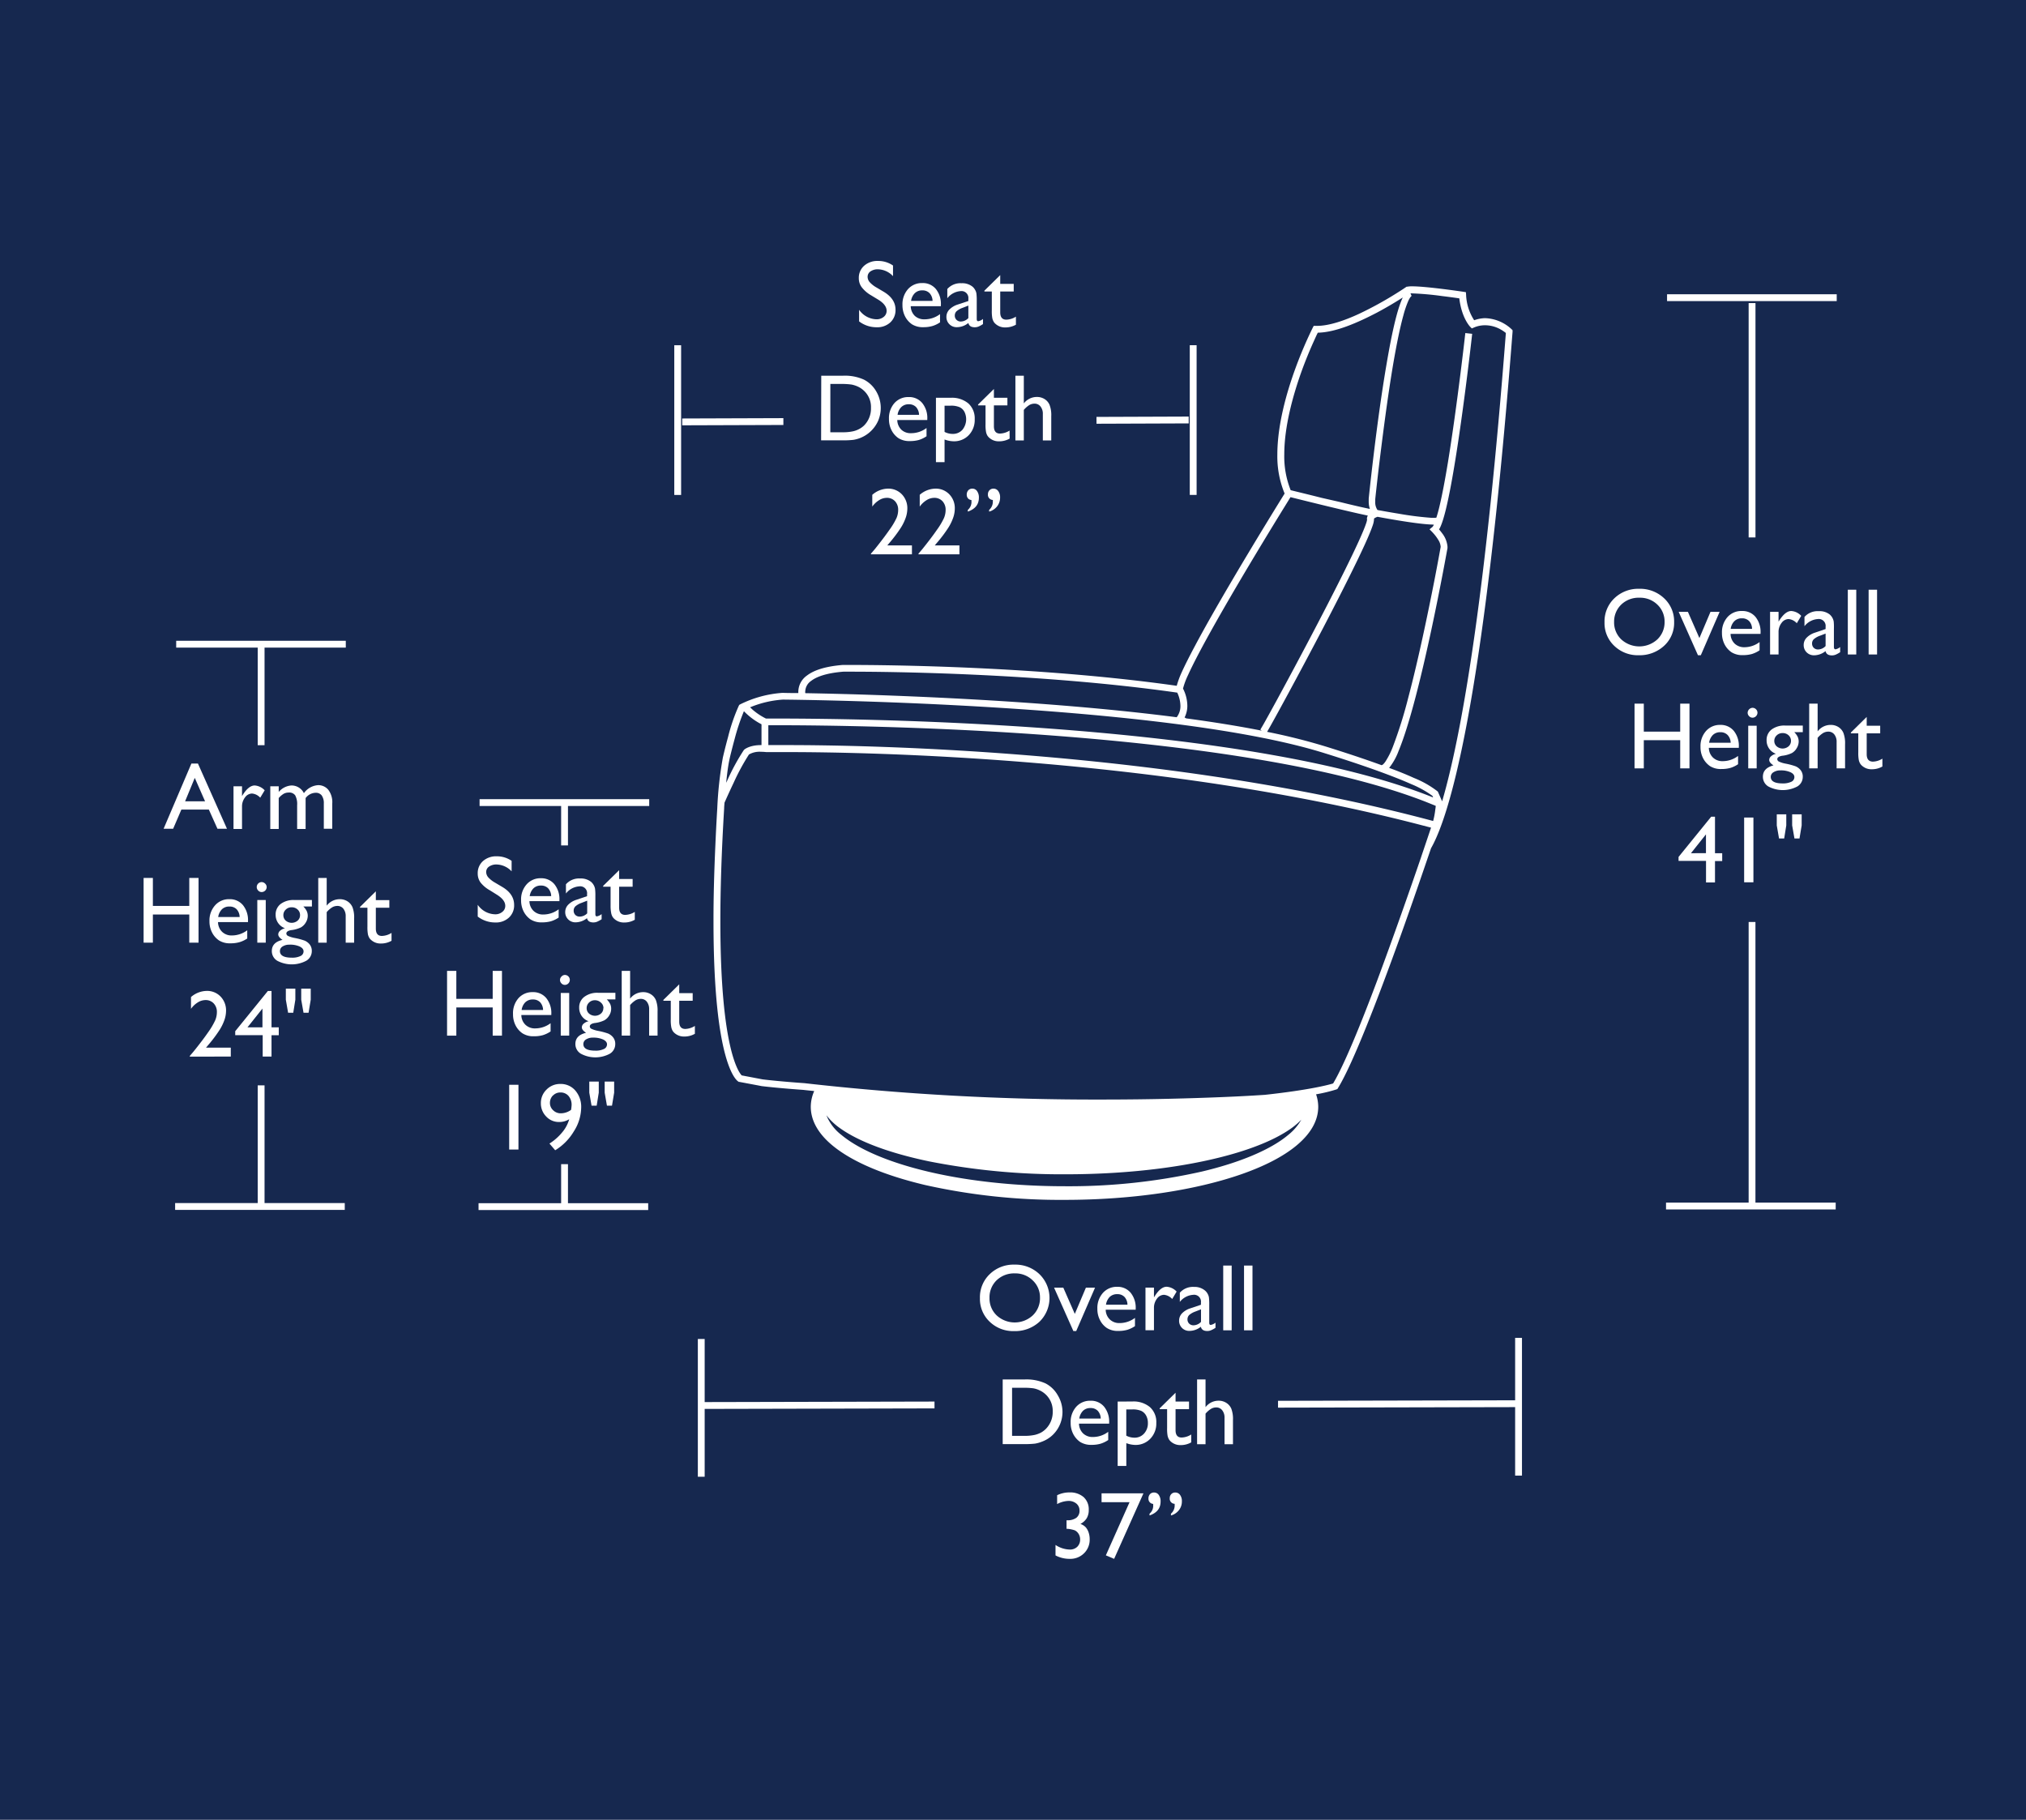 <svg xmlns="http://www.w3.org/2000/svg" viewBox="0 0 590 530"><defs><style>.cls-1{fill:#16284f;}.cls-2{fill:#fff;}</style></defs><title>Felix1</title><g id="Background"><rect class="cls-1" width="590" height="530"/></g><g id="Felix"><polygon class="cls-2" points="188.76 350.42 165.4 350.42 165.4 339.05 163.41 339.05 163.41 350.42 139.36 350.42 139.36 352.41 188.76 352.41 188.76 350.42"/><polygon class="cls-2" points="163.41 246.22 165.4 246.22 165.4 234.74 189.06 234.74 189.06 232.75 139.66 232.75 139.66 234.74 163.41 234.74 163.41 246.22"/><path class="cls-2" d="M142.65,259.29l2,1.25q2.49,1.54,2.49,3.27a2.16,2.16,0,0,1-.85,1.76,3.12,3.12,0,0,1-2.11.71,6.34,6.34,0,0,1-5.06-2.77v3.43a8.32,8.32,0,0,0,5.09,1.72,5.55,5.55,0,0,0,4-1.42,4.8,4.8,0,0,0,1.51-3.69c0-2.12-1.14-3.87-3.45-5.24l-2.06-1.22a8,8,0,0,1-2-1.55,2.44,2.44,0,0,1-.63-1.59,1.88,1.88,0,0,1,.85-1.57,3.7,3.7,0,0,1,2.18-.61,6.23,6.23,0,0,1,4.38,2v-3.06a7.54,7.54,0,0,0-4.33-1.32,5.76,5.76,0,0,0-4,1.38,4.65,4.65,0,0,0-1.54,3.62,4.37,4.37,0,0,0,.82,2.63A9.1,9.1,0,0,0,142.65,259.29Z"/><path class="cls-2" d="M157.53,255.78a5.34,5.34,0,0,0-4.17,1.78,6.54,6.54,0,0,0-1.61,4.61,7,7,0,0,0,.76,3.32,6.27,6.27,0,0,0,2,2.29,5.86,5.86,0,0,0,3.32.85,9.6,9.6,0,0,0,2.61-.32,8.26,8.26,0,0,0,2.25-1.08v-2.41a7.39,7.39,0,0,1-4.48,1.52,3.9,3.9,0,0,1-2.84-1.06,4,4,0,0,1-1.19-2.83h8.73v-.31a6.89,6.89,0,0,0-1.47-4.63A4.93,4.93,0,0,0,157.53,255.78Zm-3.27,5.2a4,4,0,0,1,1.1-2.27,3,3,0,0,1,2.17-.8,2.81,2.81,0,0,1,2.1.8,3.43,3.43,0,0,1,.88,2.27Z"/><path class="cls-2" d="M167.84,262.06a5.74,5.74,0,0,0-2.4,1.46,3.05,3.05,0,0,0-.84,2.1,2.94,2.94,0,0,0,3,3,5.43,5.43,0,0,0,3.34-1.21c.18.82.81,1.24,1.86,1.24a2.93,2.93,0,0,0,1.06-.2,8.65,8.65,0,0,0,1.34-.73v-1.5a3,3,0,0,1-1.39.66c-.29,0-.43-.21-.43-.63V261a16.14,16.14,0,0,0-.09-2.13,3.39,3.39,0,0,0-.41-1.12,3.54,3.54,0,0,0-.73-.9,4.76,4.76,0,0,0-3.23-1,5.07,5.07,0,0,0-4.11,1.69v2.69a5.39,5.39,0,0,1,3.91-2.09,2,2,0,0,1,2.24,2.25V261ZM171,266a3.1,3.1,0,0,1-2.17.95,1.77,1.77,0,0,1-1.28-.48,1.74,1.74,0,0,1-.49-1.26,1.72,1.72,0,0,1,.52-1.26,5.5,5.5,0,0,1,1.78-1l1.64-.64Z"/><path class="cls-2" d="M175.65,258v.24h2.16v5.51A11,11,0,0,0,178,266a3.44,3.44,0,0,0,.38,1,3.07,3.07,0,0,0,.58.67,4.1,4.1,0,0,0,2.81,1,6.09,6.09,0,0,0,3.09-.8v-2.29a5.51,5.51,0,0,1-2.79.87c-1.18,0-1.77-.7-1.77-2.12v-6.08h3.93V256h-3.93v-2.56Z"/><polygon class="cls-2" points="132.89 293.41 143.48 293.41 143.48 301.62 146.18 301.62 146.18 282.76 143.48 282.76 143.48 290.91 132.89 290.91 132.89 282.76 130.19 282.76 130.19 301.62 132.89 301.62 132.89 293.41"/><path class="cls-2" d="M149.4,295.34a7,7,0,0,0,.76,3.33,6.15,6.15,0,0,0,2,2.28,5.82,5.82,0,0,0,3.32.85,9.23,9.23,0,0,0,2.61-.32,8.55,8.55,0,0,0,2.25-1.08V298a7.44,7.44,0,0,1-4.48,1.51,3.94,3.94,0,0,1-2.84-1.05,4,4,0,0,1-1.2-2.84h8.73v-.31a6.91,6.91,0,0,0-1.47-4.63,4.91,4.91,0,0,0-3.94-1.73,5.34,5.34,0,0,0-4.17,1.78A6.6,6.6,0,0,0,149.4,295.34Zm3.61-3.46a3,3,0,0,1,2.16-.79,2.83,2.83,0,0,1,2.11.79,3.43,3.43,0,0,1,.87,2.27h-6.24A3.9,3.9,0,0,1,153,291.88Z"/><rect class="cls-2" x="163.3" y="289.19" width="2.46" height="12.42"/><path class="cls-2" d="M163.51,284.41a1.39,1.39,0,0,0-.43,1,1.41,1.41,0,0,0,.43,1,1.36,1.36,0,0,0,1,.43,1.42,1.42,0,0,0,1-.43,1.44,1.44,0,0,0,0-2.05,1.45,1.45,0,0,0-1-.42A1.37,1.37,0,0,0,163.51,284.41Z"/><path class="cls-2" d="M170.12,290.35a3.78,3.78,0,0,0-1.45,3.14,4.08,4.08,0,0,0,2.74,3.93,3.3,3.3,0,0,0-1.44.71,1.44,1.44,0,0,0-.53,1.08c0,.52.41,1.05,1.24,1.58q-3.12.73-3.12,3.25a3.25,3.25,0,0,0,1.59,2.84,8.91,8.91,0,0,0,8.45,0,3.25,3.25,0,0,0,1.57-2.82,3,3,0,0,0-.89-2.24,3.89,3.89,0,0,0-1.18-.81,20.26,20.26,0,0,0-2.94-.78,7.82,7.82,0,0,1-1.88-.58.8.8,0,0,1-.52-.7c0-.51.46-.83,1.39-1a8.78,8.78,0,0,0,2.85-.8,3.87,3.87,0,0,0,1.43-1.44,3.68,3.68,0,0,0,.55-1.91,3.26,3.26,0,0,0-.28-1.39,5.46,5.46,0,0,0-1-1.35h2.51v-1.92h-5.12A6.2,6.2,0,0,0,170.12,290.35Zm2.58,11.85a6.81,6.81,0,0,1,2.93.54q1.14.56,1.14,1.41a1.48,1.48,0,0,1-.9,1.36,5.44,5.44,0,0,1-2.53.48c-2.3,0-3.46-.64-3.46-1.92a1.58,1.58,0,0,1,.79-1.35A3.62,3.62,0,0,1,172.7,302.2Zm3-8.6a2.06,2.06,0,0,1-.69,1.59,2.69,2.69,0,0,1-3.48,0,2.06,2.06,0,0,1-.69-1.59,2.21,2.21,0,0,1,.7-1.62,2.37,2.37,0,0,1,1.7-.67A2.5,2.5,0,0,1,175,292,2.1,2.1,0,0,1,175.74,293.6Z"/><path class="cls-2" d="M183.5,290.83v-8.07h-2.45v18.85h2.45v-8.89a7.14,7.14,0,0,1,1.58-1.39,3,3,0,0,1,1.53-.42,2.16,2.16,0,0,1,1.76.83,3.46,3.46,0,0,1,.67,2.2v7.67h2.45v-7.07a8.45,8.45,0,0,0-.48-3.25,3.64,3.64,0,0,0-1.46-1.71,4.06,4.06,0,0,0-2.23-.63A4.77,4.77,0,0,0,183.5,290.83Z"/><path class="cls-2" d="M195.34,296.92a10.49,10.49,0,0,0,.16,2.29,3.56,3.56,0,0,0,.38,1,2.83,2.83,0,0,0,.58.67,4.13,4.13,0,0,0,2.81,1,6.14,6.14,0,0,0,3.09-.8v-2.29a5.53,5.53,0,0,1-2.79.88q-1.77,0-1.77-2.13v-6.08h3.92v-2.22H197.8v-2.56l-4.62,4.54v.24h2.16Z"/><rect class="cls-2" x="148.28" y="315.93" width="2.7" height="18.86"/><path class="cls-2" d="M157.51,321.3a5.4,5.4,0,0,0,1.55,3.87,5,5,0,0,0,3.7,1.6,5.57,5.57,0,0,0,3-.8,10.1,10.1,0,0,1-2.09,3.87,15.42,15.42,0,0,1-3.66,3.21l1.67,1.95a16,16,0,0,0,5.43-5.5,13.17,13.17,0,0,0,2.14-6.93,7.22,7.22,0,0,0-1.7-4.95,5.56,5.56,0,0,0-4.38-1.93,5.49,5.49,0,0,0-4,1.63A5.4,5.4,0,0,0,157.51,321.3Zm3.53-2.24a2.92,2.92,0,0,1,2.17-.89,3,3,0,0,1,2.34,1,3.91,3.91,0,0,1,.91,2.68,11.6,11.6,0,0,1-.16,1.39,5.13,5.13,0,0,1-3,1,3.08,3.08,0,0,1-2.22-.9,2.83,2.83,0,0,1-.93-2.12A3.06,3.06,0,0,1,161,319.06Z"/><polygon class="cls-2" points="176.09 318.22 176.75 322.02 178.22 322.02 178.85 318.22 178.85 315 176.09 315 176.09 318.22"/><polygon class="cls-2" points="171.61 318.22 172.27 322.02 173.76 322.02 174.37 318.22 174.37 315 171.61 315 171.61 318.22"/><polygon class="cls-2" points="100.4 350.38 77.04 350.38 77.04 316.1 75.05 316.1 75.05 350.38 51 350.38 51 352.37 100.4 352.37 100.4 350.38"/><polygon class="cls-2" points="75.05 217.03 77.04 217.03 77.04 188.61 100.7 188.61 100.7 186.62 51.31 186.62 51.31 188.61 75.05 188.61 75.05 217.03"/><path class="cls-2" d="M52.82,235.78h8l2.51,5.59h2.77l-8.46-19h-1.9l-8.1,19h2.78Zm3.9-9.23,3,6.83H53.9Z"/><path class="cls-2" d="M68,229v12.42h2.48v-6.49a4.29,4.29,0,0,1,.87-2.69,2.54,2.54,0,0,1,2.05-1.13,3.63,3.63,0,0,1,2.38,1.21l1.3-2.15a4.4,4.4,0,0,0-2.91-1.41q-1.77,0-3.56,2.88l-.13.21V229Z"/><path class="cls-2" d="M93.67,231.64A3.84,3.84,0,0,1,94.3,234v7.36h2.46V234a5.93,5.93,0,0,0-1.17-4,3.77,3.77,0,0,0-3-1.33A5.54,5.54,0,0,0,88.5,231a4,4,0,0,0-3.66-2.24,5.35,5.35,0,0,0-3.67,1.88V229H78.71v12.42h2.46v-9a6.19,6.19,0,0,1,1.46-1.25,3,3,0,0,1,1.41-.35,2.14,2.14,0,0,1,1.93.82,5.41,5.41,0,0,1,.56,2.88v6.91H89v-9a3.76,3.76,0,0,1,2.85-1.54A2.15,2.15,0,0,1,93.67,231.64Z"/><polygon class="cls-2" points="55.12 274.54 57.82 274.54 57.82 255.69 55.12 255.69 55.12 263.84 44.52 263.84 44.52 255.69 41.82 255.69 41.82 274.54 44.52 274.54 44.52 266.34 55.12 266.34 55.12 274.54"/><path class="cls-2" d="M72,273.33v-2.4a7.42,7.42,0,0,1-4.48,1.51,3.9,3.9,0,0,1-2.84-1.06,4,4,0,0,1-1.19-2.83h8.73v-.31a6.89,6.89,0,0,0-1.47-4.63,4.93,4.93,0,0,0-3.94-1.73,5.34,5.34,0,0,0-4.17,1.78A6.59,6.59,0,0,0,61,268.27a7,7,0,0,0,.76,3.32,6.19,6.19,0,0,0,2,2.29,5.86,5.86,0,0,0,3.32.85,9.35,9.35,0,0,0,2.62-.32A8.35,8.35,0,0,0,72,273.33Zm-7.36-8.52a3,3,0,0,1,2.17-.79,2.8,2.8,0,0,1,2.1.79,3.43,3.43,0,0,1,.88,2.27H63.54A4,4,0,0,1,64.64,264.81Z"/><rect class="cls-2" x="74.93" y="262.12" width="2.46" height="12.42"/><path class="cls-2" d="M77.19,257.32a1.45,1.45,0,0,0-1-.42,1.44,1.44,0,0,0-1,2.46,1.34,1.34,0,0,0,1,.44,1.47,1.47,0,0,0,1.47-1.45A1.4,1.4,0,0,0,77.19,257.32Z"/><path class="cls-2" d="M90.83,262.12H85.72a6.21,6.21,0,0,0-4,1.16,3.81,3.81,0,0,0-1.45,3.14A4.1,4.1,0,0,0,83,270.35a3.26,3.26,0,0,0-1.43.71,1.44,1.44,0,0,0-.54,1.08c0,.52.42,1.05,1.25,1.58q-3.12.73-3.12,3.25a3.26,3.26,0,0,0,1.58,2.84,9,9,0,0,0,8.45,0A3.23,3.23,0,0,0,90.8,277a3,3,0,0,0-.88-2.24,3.93,3.93,0,0,0-1.19-.81,19.62,19.62,0,0,0-2.93-.78,8.1,8.1,0,0,1-1.89-.58.82.82,0,0,1-.52-.7c0-.51.47-.83,1.4-1a8.78,8.78,0,0,0,2.85-.8,3.92,3.92,0,0,0,1.42-1.44,3.7,3.7,0,0,0,.56-1.91,3.26,3.26,0,0,0-.29-1.39,5,5,0,0,0-1-1.35h2.51Zm-6.49,13a6.85,6.85,0,0,1,2.93.54c.75.37,1.13.84,1.13,1.41a1.49,1.49,0,0,1-.89,1.36,5.49,5.49,0,0,1-2.54.48q-3.45,0-3.45-1.92a1.56,1.56,0,0,1,.79-1.35A3.58,3.58,0,0,1,84.34,275.13Zm2.34-7a2.67,2.67,0,0,1-3.47,0,2.06,2.06,0,0,1-.69-1.59,2.16,2.16,0,0,1,.7-1.62,2.35,2.35,0,0,1,1.7-.67,2.43,2.43,0,0,1,1.75.65,2.11,2.11,0,0,1,.71,1.62A2.07,2.07,0,0,1,86.68,268.12Z"/><path class="cls-2" d="M95.14,263.76v-8.07H92.68v18.85h2.46v-8.89a6.92,6.92,0,0,1,1.58-1.39,3,3,0,0,1,1.52-.42,2.18,2.18,0,0,1,1.77.83,3.42,3.42,0,0,1,.66,2.19v7.68h2.46v-7.07a8.42,8.42,0,0,0-.48-3.25,3.84,3.84,0,0,0-1.46-1.72,4.13,4.13,0,0,0-2.23-.62A4.77,4.77,0,0,0,95.14,263.76Z"/><path class="cls-2" d="M107,269.85a11.22,11.22,0,0,0,.15,2.28,3.63,3.63,0,0,0,.39,1,2.58,2.58,0,0,0,.58.66,4.06,4.06,0,0,0,2.8,1,6.15,6.15,0,0,0,3.1-.8v-2.29a5.59,5.59,0,0,1-2.8.88q-1.77,0-1.77-2.13v-6.08h3.93v-2.22h-3.93v-2.56l-4.61,4.54v.24H107Z"/><path class="cls-2" d="M60.64,300.6q-1.57,2.29-4.23,5.59l-1.14,1.34v.19H67.21v-2.61H60l.58-.69a40.26,40.26,0,0,0,3.44-4.58,14.34,14.34,0,0,0,1.41-3,8.43,8.43,0,0,0,.4-2.42,5.79,5.79,0,0,0-1.6-4.19,5.43,5.43,0,0,0-4.07-1.64,7.16,7.16,0,0,0-4.54,1.79v3.43a6.87,6.87,0,0,1,2-1.88,4.22,4.22,0,0,1,2.23-.67,3.14,3.14,0,0,1,2.41,1,3.58,3.58,0,0,1,.9,2.55,6.06,6.06,0,0,1-.48,2.32A20.77,20.77,0,0,1,60.64,300.6Z"/><path class="cls-2" d="M79.07,307.72v-6.23h2.11V299.2H79.07V288.62H78l-9.5,11.71v1.16h8v6.23Zm-7-8.52,4.36-5.47v5.47Z"/><polygon class="cls-2" points="83.24 291.15 83.9 294.95 85.4 294.95 86.01 291.15 86.01 287.93 83.24 287.93 83.24 291.15"/><polygon class="cls-2" points="87.72 291.15 88.39 294.95 89.86 294.95 90.49 291.15 90.49 287.93 87.72 287.93 87.72 291.15"/><path class="cls-2" d="M429.3,93.27a14.58,14.58,0,0,1-2.35-7.4l-.06-.78-.78-.12s-10.59-1.58-14.87-1.58a7.23,7.23,0,0,0-1.4.1l-.2,0-.17.11s-1,.7-2.72,1.77a104.17,104.17,0,0,1-10.91,6c-4.29,2-8.85,3.54-12.23,3.53h-.41l-.63,0-.29.56c0,.07-10.27,19.93-10.3,36.9a28.44,28.44,0,0,0,2.12,11.38c-1.36,2.19-8.26,13.33-15.27,25.24-3.92,6.66-7.87,13.54-10.9,19.25-1.52,2.85-2.82,5.41-3.77,7.5a26.62,26.62,0,0,0-1.48,4c-40.33-5.72-84.56-6.06-94.94-6.07h-2.33c-5.32.44-8.51,1.61-10.45,3.11a5.85,5.85,0,0,0-2.48,4.72c0,.13,0,.24,0,.36-2.91,0-4.55-.06-4.55-.06h-.06a32.6,32.6,0,0,0-12.32,3.35l-.27.15-.14.27a53.72,53.72,0,0,0-3.11,9.05c-.89,3.23-1.52,6-1.52,6h0a110.47,110.47,0,0,0-1.63,14.77c-.23,3.83-.41,7.41-.56,10.87q-.56,12.47-.54,22.1c0,20.9,1.69,32.43,3.42,38.8s3.49,7.64,3.82,7.85l.15.1.18,0,5.33,1,1.13.22h0c5.24.63,12,1.09,12.13,1.1,1.06.13,2.11.22,3.17.34a11.45,11.45,0,0,0-1,4.58c0,4.28,2.48,8.11,6.37,11.31,5.87,4.83,15.21,8.69,26.87,11.46a180.14,180.14,0,0,0,40.66,4.34c20.05,0,38.2-2.83,51.51-7.47,6.65-2.33,12.1-5.1,16-8.33s6.36-7,6.37-11.31a11.4,11.4,0,0,0-.63-3.63,45.06,45.06,0,0,0,5.87-1.41l.33-.12.18-.29c4.44-7.24,11.72-26.32,18-43.71,3.7-10.31,7-20,9.1-26.14,4.89-8.56,15.13-38.87,23.74-150.42l0-.45-.33-.33a11.84,11.84,0,0,0-7.74-3.18A10.14,10.14,0,0,0,429.3,93.27ZM374,132.35c0-8.1,2.51-17.13,5-24.11,1.26-3.49,2.52-6.46,3.47-8.57.6-1.32,1-2.24,1.3-2.78,5.22-.08,11.77-3,17.17-5.82,3.14-1.67,5.83-3.32,7.57-4.43-1.21,2.52-2.3,6.75-3.39,12.11-.45,2.25-.89,4.68-1.32,7.2-3,17.43-5.21,39.26-5.21,39.27v0h0l0,.78a6.6,6.6,0,0,0,.34,2.22c-2-.4-5.2-1.14-8.66-2L384.91,145c-3.94-1-7.46-1.84-9.05-2.24A26.53,26.53,0,0,1,374,132.35Zm33,19.19c3.36.55,7,1.08,9.51,1.21.35,0,.76.05,1.05.05h0a2.4,2.4,0,0,1-.41.67l-.85.69.78.78.38.42a12.47,12.47,0,0,1,1.35,1.81,4.37,4.37,0,0,1,.73,2v.15c-.05.25-.74,4.16-1.88,10-1.77,9-4.57,22.61-7.56,33.89a129,129,0,0,1-4.49,14.31,22.68,22.68,0,0,1-2.08,4.16,4.68,4.68,0,0,1-.83,1l-.34.18h0c-7.23-2.63-14.4-4.85-16.19-5.41A176.18,176.18,0,0,0,369,213.14c1.66-2.82,9.19-16.63,16.46-30.54,3.72-7.14,7.36-14.29,10.08-19.95,1.36-2.83,2.49-5.28,3.28-7.2.4-.95.71-1.77.94-2.45a6.3,6.3,0,0,0,.37-1.71v-.23h0l.11-.11a3.34,3.34,0,0,1,.93-.44C402.41,150.75,404.6,151.14,407,151.54Zm11.23-.45-.11-.06.11.06ZM346,196.55c3.24-7.14,10.78-20.23,17.48-31.48,3.36-5.63,6.51-10.81,8.82-14.58,1.73-2.82,3-4.85,3.51-5.7,2.1.53,6.46,1.61,11,2.71l2.85.68c2.16.52,4.25,1,6,1.4l2.68.58a1.82,1.82,0,0,0-.27.89.78.78,0,0,0,.05.24h0a5.43,5.43,0,0,1-.29,1.15c-1.6,4.83-9.13,19.71-16.32,33.37-3.6,6.84-7.13,13.41-9.81,18.33-.86,1.57-1.58,2.89-2.24,4.08-.38.68-.76,1.38-1.06,1.91-.41.74-.75,1.33-1,1.74l-.29.5-.08.13,0,0,.26.18.14.12c-6.87-1.36-14.29-2.54-22-3.58l-.46-.27a7.48,7.48,0,0,0,.8-3.41,11.22,11.22,0,0,0-1.26-5A22,22,0,0,1,346,196.55Zm-111.5,4.91a3.85,3.85,0,0,1,1.71-3.15c1.47-1.15,4.28-2.28,9.37-2.69h2.19c10.35,0,54.83.36,95.06,6.1a9.4,9.4,0,0,1,.93,3.86,5.29,5.29,0,0,1-1,3.19l-.09.12c-17.42-2.25-36.17-3.79-53.4-4.85-16.55-1-31.65-1.58-42.72-1.89h-.13c-4.82-.13-8.82-.22-11.89-.27C234.5,201.72,234.47,201.61,234.47,201.46ZM228,203.75c.23,0,7,.06,18,.36,33.29.92,104.45,4.2,139.65,15.22,1.73.54,8.51,2.64,15.45,5.14,3.47,1.26,7,2.61,9.9,3.91a29.11,29.11,0,0,1,6.15,3.41l.2.46c-26.78-10.8-67.73-16.51-105.24-19.56-28.53-2.31-55-3.07-71.6-3.31-5.84-.08-10.48-.11-13.53-.11-2.05,0-3.39,0-3.92,0a18.55,18.55,0,0,1-3.75-2.46c-.21-.18-.32-.29-.48-.45l-.4-.36A30,30,0,0,1,228,203.75Zm189.37,35.36C340.37,218.49,253,217,229.38,217c-2.89,0-4.79,0-5.63,0v-5.78h3.18c5.61,0,16.57.08,30.67.49,15.29.45,34.28,1.3,54.3,2.93,36.72,3,76.8,8.56,103.2,18.84,1,.4,2,.8,3,1.21,0,.35-.08.8-.15,1.31A22,22,0,0,1,417.35,239.11ZM212.47,221c0-.09.64-2.74,1.49-5.87a61.06,61.06,0,0,1,2.68-8,19.56,19.56,0,0,0,5.12,3.81V217h-.14c-3.24,0-4.73,1.18-4.88,1.32l-.08.07-.06.08a62.75,62.75,0,0,0-4.76,8.73c-.12.26-.24.52-.37.77C211.72,225.54,212,223.12,212.47,221ZM210,233.59Zm165.08,97c-5,4.19-13.94,8-25.24,10.65a176.29,176.29,0,0,1-39.75,4.24c-19.67,0-37.47-2.8-50.19-7.25-6.36-2.21-11.44-4.85-14.8-7.64a13.67,13.67,0,0,1-4.44-5.78,18.26,18.26,0,0,0,3.75,3.61c5.59,4.07,14.67,7.41,26.07,9.8A199.58,199.58,0,0,0,310.32,342c19.67,0,37.48-2.45,50.45-6.45,6.48-2,11.76-4.38,15.49-7.1a21.08,21.08,0,0,0,2.7-2.35A15.45,15.45,0,0,1,375.07,330.6Zm38.8-81.05c-3.11,9.1-8,23.08-12.85,36.1-4.79,12.78-9.65,24.64-12.81,29.91-1.27.39-6.7,1.87-19.87,3.31-.12,0-4.82.35-13,.68s-20.09.69-34.19.69a751.61,751.61,0,0,1-87-4.78h-.05s-6.81-.46-12-1.09L216,313.2c-.39-.38-1.9-2.26-3.33-8.42-1.5-6.45-2.89-17.57-2.89-36.46,0-9.05.32-19.89,1.1-32.85,0-.52.07-1.13.11-1.69l.06-.15c.37-.83,1.37-3.08,2.58-5.62a64,64,0,0,1,4.48-8.28,6.23,6.23,0,0,1,3.5-.78,14.47,14.47,0,0,1,1.53.09h.14s2.14,0,6.09,0c23.11,0,107.85,1.45,183.52,21l3.85,1C416.2,242.65,415.2,245.63,413.87,249.55ZM438.42,96.89l.11.09c-5.77,74.63-12.3,112.74-17.37,132.1-.41,1.57-.81,3-1.19,4.3l-1.15-2.61-.08-.2-.16-.14a28.43,28.43,0,0,0-6.82-3.86c-2.19-1-4.67-2-7.22-2.93a18.08,18.08,0,0,0,2.74-4.9c3.3-7.94,6.84-22.66,9.58-35.46s4.66-23.64,4.67-23.64v-.07l0-.38a7.33,7.33,0,0,0-1.56-3.88c-.33-.45-.64-.83-.9-1.13a6.48,6.48,0,0,0,.38-.7c1.07-2.35,2.11-6.91,3.17-12.6,3.15-17,6.1-43.65,6.1-43.66l-2-.22h0s-.37,3.36-1,8.46c-.14,1.17-.3,2.47-.47,3.81-.93,7.37-2.21,16.91-3.58,25.31-.82,5-1.67,9.52-2.49,12.95-.3,1.27-.6,2.32-.89,3.23a3.24,3.24,0,0,1-.77.05c-.17,0-.45,0-.65,0a93.23,93.23,0,0,1-9.59-1.21c-2.6-.42-4.91-.84-6.14-1.07a4,4,0,0,1-.65-2.47l0-.63c0-.12.38-3.68,1-9,1-8.18,2.53-20.51,4.33-31,.91-5.23,1.87-10,2.85-13.53a30.09,30.09,0,0,1,1.43-4.23,7.29,7.29,0,0,1,.64-1.15l.33-.35-.31-.73h.38a85.05,85.05,0,0,1,8.78.78c2.16.26,4.06.53,5.05.67.67,5.64,3.05,8.17,3.17,8.28l.47.48.62-.26a8.1,8.1,0,0,1,3.19-.66A9.25,9.25,0,0,1,437.1,96,10.66,10.66,0,0,1,438.42,96.89Z"/><rect class="cls-2" x="346.48" y="100.54" width="1.99" height="43.6"/><rect class="cls-2" x="196.36" y="100.55" width="1.99" height="43.6"/><rect class="cls-2" x="485.47" y="85.7" width="49.41" height="1.99"/><polygon class="cls-2" points="534.58 350.25 511.21 350.25 511.21 268.52 509.23 268.52 509.23 350.25 485.17 350.25 485.17 352.24 534.58 352.24 534.58 350.25"/><rect class="cls-2" x="509.23" y="88.27" width="1.99" height="68.25"/><path class="cls-2" d="M477.2,190.83a10.47,10.47,0,0,0,7.4-2.74,9,9,0,0,0,2.93-6.9,9.17,9.17,0,0,0-2.91-6.94,10.15,10.15,0,0,0-7.27-2.77,10,10,0,0,0-7.23,2.77,9.3,9.3,0,0,0-2.86,7,9.08,9.08,0,0,0,2.84,6.85A9.84,9.84,0,0,0,477.2,190.83Zm-5.07-14.75a7.29,7.29,0,0,1,5.32-2,7.19,7.19,0,0,1,5.19,2,6.76,6.76,0,0,1,2.11,5,6.89,6.89,0,0,1-2.11,5.14,7.78,7.78,0,0,1-10.5,0,6.79,6.79,0,0,1-2.09-5.08A6.86,6.86,0,0,1,472.13,176.08Z"/><polygon class="cls-2" points="494.89 185.83 491.54 178.19 488.85 178.19 494.47 190.83 495.3 190.83 500.78 178.19 498.12 178.19 494.89 185.83"/><path class="cls-2" d="M503.07,179.72a6.62,6.62,0,0,0-1.61,4.61,7.11,7.11,0,0,0,.76,3.33,6.27,6.27,0,0,0,2,2.29,5.88,5.88,0,0,0,3.33.85,9.71,9.71,0,0,0,2.61-.32,8.55,8.55,0,0,0,2.25-1.08V187A7.41,7.41,0,0,1,508,188.5a4,4,0,0,1-2.84-1.05,4,4,0,0,1-1.19-2.83h8.73v-.31a6.94,6.94,0,0,0-1.47-4.64,4.9,4.9,0,0,0-3.94-1.72A5.37,5.37,0,0,0,503.07,179.72Zm7.15,3.43H504a3.93,3.93,0,0,1,1.1-2.27,3,3,0,0,1,2.17-.8,2.81,2.81,0,0,1,2.1.8A3.36,3.36,0,0,1,510.22,183.15Z"/><path class="cls-2" d="M515.47,178.19v12.42h2.47v-6.49a4.27,4.27,0,0,1,.87-2.69,2.56,2.56,0,0,1,2.06-1.13,3.65,3.65,0,0,1,2.38,1.21l1.29-2.15a4.33,4.33,0,0,0-2.9-1.41c-1.19,0-2.38,1-3.56,2.87l-.14.22v-2.85Z"/><path class="cls-2" d="M534.06,188.43v-5.28A16.14,16.14,0,0,0,534,181a3.39,3.39,0,0,0-.41-1.12,3.54,3.54,0,0,0-.73-.9A4.76,4.76,0,0,0,529.6,178a5.09,5.09,0,0,0-4.11,1.68v2.69a5.41,5.41,0,0,1,3.91-2.08,2,2,0,0,1,2.24,2.24v.67l-3.14,1.07a5.85,5.85,0,0,0-2.4,1.47,3,3,0,0,0-.84,2.1,2.92,2.92,0,0,0,.86,2.15,3,3,0,0,0,2.16.86,5.38,5.38,0,0,0,3.34-1.22c.18.83.81,1.25,1.86,1.25a2.93,2.93,0,0,0,1.06-.2,8.06,8.06,0,0,0,1.34-.74v-1.5a2.91,2.91,0,0,1-1.39.67C534.2,189.06,534.06,188.85,534.06,188.43Zm-2.42-.28a3.07,3.07,0,0,1-2.17,1,1.77,1.77,0,0,1-1.28-.48,1.74,1.74,0,0,1-.49-1.26,1.7,1.7,0,0,1,.52-1.26,5.49,5.49,0,0,1,1.78-1l1.64-.63Z"/><rect class="cls-2" x="538.11" y="171.75" width="2.46" height="18.86"/><rect class="cls-2" x="544.17" y="171.75" width="2.46" height="18.86"/><polygon class="cls-2" points="476 204.93 476 223.78 478.7 223.78 478.7 215.57 489.3 215.57 489.3 223.78 492 223.78 492 204.93 489.3 204.93 489.3 213.08 478.7 213.08 478.7 204.93 476 204.93"/><path class="cls-2" d="M496.82,212.9a6.59,6.59,0,0,0-1.61,4.61,7,7,0,0,0,.76,3.32,6.27,6.27,0,0,0,2,2.29,5.86,5.86,0,0,0,3.32.85,9.73,9.73,0,0,0,2.62-.32,8.35,8.35,0,0,0,2.24-1.08v-2.41a7.37,7.37,0,0,1-4.48,1.52,3.92,3.92,0,0,1-2.84-1.06,4,4,0,0,1-1.19-2.83h8.73v-.31a6.89,6.89,0,0,0-1.47-4.63,4.93,4.93,0,0,0-3.94-1.73A5.34,5.34,0,0,0,496.82,212.9Zm7.15,3.42h-6.25a4,4,0,0,1,1.1-2.27,3,3,0,0,1,2.17-.8,2.81,2.81,0,0,1,2.1.8A3.38,3.38,0,0,1,504,216.32Z"/><path class="cls-2" d="M511.37,206.56a1.45,1.45,0,0,0-1-.42,1.49,1.49,0,0,0-1.43,1.44,1.39,1.39,0,0,0,.43,1,1.34,1.34,0,0,0,1,.44,1.42,1.42,0,0,0,1-.43,1.44,1.44,0,0,0,.43-1A1.4,1.4,0,0,0,511.37,206.56Z"/><rect class="cls-2" x="509.11" y="211.36" width="2.46" height="12.42"/><path class="cls-2" d="M513.38,226.21a3.27,3.27,0,0,0,1.58,2.84,9,9,0,0,0,8.45,0,3.24,3.24,0,0,0,1.58-2.82,3,3,0,0,0-.89-2.24,3.93,3.93,0,0,0-1.19-.81,19.62,19.62,0,0,0-2.93-.78,7.82,7.82,0,0,1-1.88-.58.82.82,0,0,1-.53-.71c0-.5.47-.82,1.4-1a8.58,8.58,0,0,0,2.85-.79,3.85,3.85,0,0,0,1.42-1.44,3.7,3.7,0,0,0,.56-1.91,3.26,3.26,0,0,0-.29-1.39,5,5,0,0,0-1-1.35H525v-1.92H519.9a6.21,6.21,0,0,0-4,1.16,3.8,3.8,0,0,0-1.44,3.14,4.09,4.09,0,0,0,2.73,3.93,3.16,3.16,0,0,0-1.43.71,1.42,1.42,0,0,0-.54,1.08c0,.52.42,1.05,1.25,1.58C514.42,223.44,513.38,224.53,513.38,226.21Zm3.32-10.42a2.16,2.16,0,0,1,.7-1.62,2.37,2.37,0,0,1,1.7-.67,2.47,2.47,0,0,1,1.75.64,2.14,2.14,0,0,1,.71,1.62,2.09,2.09,0,0,1-.7,1.6,2.67,2.67,0,0,1-3.47,0A2.06,2.06,0,0,1,516.7,215.79Zm-.21,9.1a3.6,3.6,0,0,1,2-.52,6.7,6.7,0,0,1,2.93.54c.76.36,1.13.83,1.13,1.41a1.49,1.49,0,0,1-.89,1.36,5.62,5.62,0,0,1-2.54.48q-3.45,0-3.45-1.92A1.56,1.56,0,0,1,516.49,224.89Z"/><path class="cls-2" d="M533.14,211.12a4.77,4.77,0,0,0-3.82,1.88v-8.07h-2.46v18.85h2.46v-8.89a6.92,6.92,0,0,1,1.58-1.39,3,3,0,0,1,1.52-.42,2.18,2.18,0,0,1,1.77.83,3.4,3.4,0,0,1,.66,2.19v7.68h2.46v-7.07a8.42,8.42,0,0,0-.48-3.25,3.78,3.78,0,0,0-1.46-1.72A4.13,4.13,0,0,0,533.14,211.12Z"/><path class="cls-2" d="M543.61,219.65v-6.07h3.93v-2.22h-3.93V208.8L539,213.34v.24h2.16v5.51a11.22,11.22,0,0,0,.15,2.28,3.43,3.43,0,0,0,.39,1,2.62,2.62,0,0,0,.58.67,4.07,4.07,0,0,0,2.81,1,6.14,6.14,0,0,0,3.09-.8v-2.29a5.54,5.54,0,0,1-2.8.87C544.2,221.78,543.61,221.08,543.61,219.65Z"/><path class="cls-2" d="M499.43,257v-6.22h2.1v-2.29h-2.1V237.86h-1.11l-9.5,11.71v1.16h8V257Zm-7-8.51L496.8,243v5.47Z"/><rect class="cls-2" x="507.92" y="238.1" width="2.7" height="18.86"/><polygon class="cls-2" points="517.42 240.39 518.08 244.19 519.58 244.19 520.19 240.39 520.19 237.17 517.42 237.17 517.42 240.39"/><polygon class="cls-2" points="521.9 240.39 522.57 244.19 524.04 244.19 524.67 240.39 524.67 237.17 521.9 237.17 521.9 240.39"/><polygon class="cls-2" points="198.67 122.88 198.67 123.87 228.13 123.77 228.13 121.78 198.67 121.88 198.67 122.88"/><rect class="cls-2" x="319.31" y="121.4" width="26.85" height="1.99" transform="translate(-0.44 1.19) rotate(-0.21)"/><path class="cls-2" d="M253.66,86l2.06,1.25c1.65,1,2.48,2.12,2.48,3.26a2.22,2.22,0,0,1-.84,1.77,3.21,3.21,0,0,1-2.12.71,6.38,6.38,0,0,1-5.06-2.77V93.6a8.33,8.33,0,0,0,5.09,1.71,5.57,5.57,0,0,0,4-1.41,4.84,4.84,0,0,0,1.52-3.69q0-3.18-3.45-5.24l-2.06-1.22a7.9,7.9,0,0,1-2-1.56,2.38,2.38,0,0,1-.62-1.58,1.87,1.87,0,0,1,.84-1.57,3.65,3.65,0,0,1,2.18-.61,6.21,6.21,0,0,1,4.38,2V77.33A7.53,7.53,0,0,0,255.66,76a5.76,5.76,0,0,0-4,1.39A4.65,4.65,0,0,0,250.1,81a4.34,4.34,0,0,0,.82,2.62A9.24,9.24,0,0,0,253.66,86Z"/><path class="cls-2" d="M274,88.8a6.94,6.94,0,0,0-1.47-4.64,4.9,4.9,0,0,0-3.94-1.72,5.37,5.37,0,0,0-4.17,1.77,6.62,6.62,0,0,0-1.61,4.61,7.11,7.11,0,0,0,.76,3.33,6.2,6.2,0,0,0,2,2.29,5.9,5.9,0,0,0,3.32.85,9.25,9.25,0,0,0,2.61-.33,8,8,0,0,0,2.25-1.08v-2.4A7.41,7.41,0,0,1,269.25,93a4,4,0,0,1-2.84-1,4.05,4.05,0,0,1-1.19-2.83H274Zm-8.68-1.16a3.93,3.93,0,0,1,1.1-2.27,3,3,0,0,1,2.17-.8,2.81,2.81,0,0,1,2.1.8,3.36,3.36,0,0,1,.88,2.27Z"/><path class="cls-2" d="M278.85,88.71a5.88,5.88,0,0,0-2.4,1.47,3,3,0,0,0-.84,2.1,2.89,2.89,0,0,0,.87,2.15,2.92,2.92,0,0,0,2.15.86A5.36,5.36,0,0,0,282,94.07c.19.83.81,1.24,1.86,1.24a2.93,2.93,0,0,0,1.06-.19,7.68,7.68,0,0,0,1.34-.74V92.89a3,3,0,0,1-1.39.66c-.29,0-.43-.22-.43-.64V87.64a16.14,16.14,0,0,0-.09-2.13,2.94,2.94,0,0,0-.41-1.12,3.34,3.34,0,0,0-.73-.9,4.75,4.75,0,0,0-3.22-1,5.11,5.11,0,0,0-4.12,1.68v2.69a5.41,5.41,0,0,1,3.92-2.08A2,2,0,0,1,282,87v.67ZM282,92.64a3.11,3.11,0,0,1-2.18,1,1.71,1.71,0,0,1-1.27-.49,1.67,1.67,0,0,1-.5-1.25,1.7,1.7,0,0,1,.52-1.26,5.49,5.49,0,0,1,1.78-1L282,89Z"/><path class="cls-2" d="M295.85,92.22a5.49,5.49,0,0,1-2.8.88q-1.77,0-1.77-2.13V84.89h3.93V82.68h-3.93V80.12l-4.61,4.53v.24h2.16V90.4a11.27,11.27,0,0,0,.15,2.29,3.55,3.55,0,0,0,.39,1,2.62,2.62,0,0,0,.58.67,4.05,4.05,0,0,0,2.8,1,6.24,6.24,0,0,0,3.1-.79Z"/><path class="cls-2" d="M239.12,128.24h6a25.27,25.27,0,0,0,3.4-.14,9.52,9.52,0,0,0,7.24-5.63,9.5,9.5,0,0,0-.6-8.5,8.69,8.69,0,0,0-3.56-3.4,13.4,13.4,0,0,0-6.09-1.15h-6.35Zm2.69-16.42h3.38A20.52,20.52,0,0,1,248,112a8.22,8.22,0,0,1,1.86.61,6.54,6.54,0,0,1,1.73,1.18,6.45,6.45,0,0,1,2.05,5,7,7,0,0,1-2,5.12,6.27,6.27,0,0,1-1.37,1,6.89,6.89,0,0,1-1.86.7,13.54,13.54,0,0,1-3.15.28h-3.46Z"/><path class="cls-2" d="M258.88,122a7,7,0,0,0,.76,3.32,6.18,6.18,0,0,0,2,2.29,5.92,5.92,0,0,0,3.32.85,9.6,9.6,0,0,0,2.61-.32,8.15,8.15,0,0,0,2.25-1.09v-2.4a7.38,7.38,0,0,1-4.48,1.51,3.9,3.9,0,0,1-2.84-1,4.06,4.06,0,0,1-1.2-2.83h8.74V122a6.85,6.85,0,0,0-1.48-4.63,4.91,4.91,0,0,0-3.94-1.73,5.34,5.34,0,0,0-4.17,1.78A6.6,6.6,0,0,0,258.88,122Zm3.61-3.46a3,3,0,0,1,2.16-.8,2.83,2.83,0,0,1,2.11.8,3.48,3.48,0,0,1,.88,2.27h-6.25A3.9,3.9,0,0,1,262.49,118.54Z"/><path class="cls-2" d="M283.85,122.1a5.88,5.88,0,0,0-1.84-4.6,7.45,7.45,0,0,0-5.15-1.65h-4.3V134.6h2.51V128a7.79,7.79,0,0,0,2.63.52,5.87,5.87,0,0,0,4.42-1.79A6.35,6.35,0,0,0,283.85,122.1Zm-3.58,3.07a3.67,3.67,0,0,1-2.82,1.2,5.13,5.13,0,0,1-2.38-.58v-7.64h1.74a6.21,6.21,0,0,1,2.62.43,3.08,3.08,0,0,1,1.42,1.35,4.87,4.87,0,0,1-.58,5.24Z"/><path class="cls-2" d="M294,125.4a5.51,5.51,0,0,1-2.79.87q-1.77,0-1.77-2.13v-6.07h3.93v-2.22h-3.93v-2.56l-4.61,4.53v.25H287v5.5a11,11,0,0,0,.16,2.29,3.44,3.44,0,0,0,.38,1,2.87,2.87,0,0,0,.59.67,4.05,4.05,0,0,0,2.8,1,6.18,6.18,0,0,0,3.09-.79Z"/><path class="cls-2" d="M306.14,128.27V121.2a8.26,8.26,0,0,0-.48-3.25,3.67,3.67,0,0,0-1.46-1.72,4.13,4.13,0,0,0-2.23-.62,4.77,4.77,0,0,0-3.82,1.88v-8.07H295.7v18.85h2.45v-8.89a7.22,7.22,0,0,1,1.58-1.4,3,3,0,0,1,1.53-.42,2.13,2.13,0,0,1,1.76.84,3.35,3.35,0,0,1,.67,2.19v7.68Z"/><path class="cls-2" d="M259,154.33q-1.58,2.29-4.23,5.59l-1.14,1.33v.19h11.94v-2.6H258.4l.58-.69a40.26,40.26,0,0,0,3.44-4.58,14.34,14.34,0,0,0,1.41-3,8.43,8.43,0,0,0,.4-2.42,5.81,5.81,0,0,0-1.6-4.19,5.44,5.44,0,0,0-4.07-1.65,7.12,7.12,0,0,0-4.54,1.8v3.43a6.87,6.87,0,0,1,2-1.88,4.22,4.22,0,0,1,2.23-.67,3.17,3.17,0,0,1,2.41,1,3.62,3.62,0,0,1,.9,2.56,6.06,6.06,0,0,1-.48,2.32A20.77,20.77,0,0,1,259,154.33Z"/><path class="cls-2" d="M272.83,154.33q-1.57,2.29-4.23,5.59l-1.13,1.33v.19H279.4v-2.6h-7.18l.58-.69a39.07,39.07,0,0,0,3.44-4.58,14.34,14.34,0,0,0,1.41-3,8.1,8.1,0,0,0,.4-2.42,5.76,5.76,0,0,0-1.6-4.19,5.43,5.43,0,0,0-4.07-1.65,7.12,7.12,0,0,0-4.54,1.8v3.43a6.87,6.87,0,0,1,2-1.88,4.22,4.22,0,0,1,2.23-.67,3.17,3.17,0,0,1,2.41,1,3.62,3.62,0,0,1,.9,2.56,6.06,6.06,0,0,1-.48,2.32A20.77,20.77,0,0,1,272.83,154.33Z"/><path class="cls-2" d="M288.05,148.51V149a4.43,4.43,0,0,0,2.33-1.54,4.11,4.11,0,0,0,.86-2.58,3,3,0,0,0-.54-1.86,1.66,1.66,0,0,0-1.39-.71,1.55,1.55,0,0,0-1.16.47,1.65,1.65,0,0,0-.45,1.2,1.48,1.48,0,0,0,1.43,1.63V146A3.18,3.18,0,0,1,288.05,148.51Z"/><path class="cls-2" d="M281.84,148.51V149c2.15-.74,3.23-2.09,3.23-4.07a3.13,3.13,0,0,0-.53-1.89,1.61,1.61,0,0,0-1.37-.73,1.57,1.57,0,0,0-1.19.48,1.82,1.82,0,0,0-.45,1.3,1.59,1.59,0,0,0,.37,1.06,1.49,1.49,0,0,0,1,.48v.3A3.05,3.05,0,0,1,281.84,148.51Z"/><polygon class="cls-2" points="272.14 408.19 205.21 408.34 205.21 389.96 203.22 389.96 203.22 430.08 205.21 430.08 205.21 410.33 272.14 410.18 272.14 408.19"/><polygon class="cls-2" points="372.18 409.96 441.23 409.81 441.23 429.76 443.22 429.76 443.22 389.64 441.23 389.64 441.23 407.82 372.18 407.97 372.18 409.96"/><path class="cls-2" d="M295.46,368.31a9.93,9.93,0,0,0-7.23,2.77,9.28,9.28,0,0,0-2.86,7,9.11,9.11,0,0,0,2.84,6.86,9.83,9.83,0,0,0,7.1,2.73,10.46,10.46,0,0,0,7.4-2.73,9.66,9.66,0,0,0,0-13.84A10.09,10.09,0,0,0,295.46,368.31Zm5.29,14.79a7.75,7.75,0,0,1-10.5,0,6.79,6.79,0,0,1-2.09-5.08,6.88,6.88,0,0,1,2.08-5.16,7.33,7.33,0,0,1,5.32-2,7.16,7.16,0,0,1,5.19,2.05,6.72,6.72,0,0,1,2.11,5A6.89,6.89,0,0,1,300.75,383.1Z"/><polygon class="cls-2" points="313 382.66 309.65 375.02 306.96 375.02 312.58 387.65 313.41 387.65 318.89 375.02 316.23 375.02 313 382.66"/><path class="cls-2" d="M325.35,374.77a5.38,5.38,0,0,0-4.17,1.78,6.61,6.61,0,0,0-1.61,4.61,6.93,6.93,0,0,0,.77,3.32,6,6,0,0,0,2,2.29,5.82,5.82,0,0,0,3.32.85,9.23,9.23,0,0,0,2.61-.32,8.55,8.55,0,0,0,2.25-1.08v-2.4a7.4,7.4,0,0,1-4.48,1.51,3.93,3.93,0,0,1-2.85-1.06,4,4,0,0,1-1.19-2.83h8.73v-.31a6.89,6.89,0,0,0-1.47-4.63A4.91,4.91,0,0,0,325.35,374.77Zm-3.27,5.2a4,4,0,0,1,1.1-2.27,3.05,3.05,0,0,1,2.17-.79,2.8,2.8,0,0,1,2.1.79,3.38,3.38,0,0,1,.88,2.27Z"/><path class="cls-2" d="M333.58,375v12.41h2.47v-6.49a4.31,4.31,0,0,1,.87-2.69,2.56,2.56,0,0,1,2.06-1.13,3.67,3.67,0,0,1,2.38,1.22l1.29-2.16a4.38,4.38,0,0,0-2.9-1.41q-1.78,0-3.56,2.88l-.14.21V375Z"/><path class="cls-2" d="M346.61,381.05a5.8,5.8,0,0,0-2.4,1.46,3.05,3.05,0,0,0-.84,2.1,2.92,2.92,0,0,0,3,3,5.37,5.37,0,0,0,3.34-1.21c.18.83.81,1.24,1.86,1.24a2.74,2.74,0,0,0,1.06-.2,7.87,7.87,0,0,0,1.34-.73v-1.5a3,3,0,0,1-1.39.66c-.29,0-.43-.21-.43-.63V380a16.35,16.35,0,0,0-.09-2.13,3.25,3.25,0,0,0-.41-1.12,3.32,3.32,0,0,0-.73-.89,4.75,4.75,0,0,0-3.22-1.06,5.1,5.1,0,0,0-4.12,1.69v2.68a5.4,5.4,0,0,1,3.91-2.07,2,2,0,0,1,2.24,2.24V380Zm3.14,3.93a3.07,3.07,0,0,1-2.17,1,1.77,1.77,0,0,1-1.28-.49,1.7,1.7,0,0,1-.49-1.25,1.73,1.73,0,0,1,.52-1.27,5.69,5.69,0,0,1,1.78-1l1.64-.64Z"/><rect class="cls-2" x="356.22" y="368.58" width="2.46" height="18.86"/><rect class="cls-2" x="362.28" y="368.58" width="2.46" height="18.86"/><path class="cls-2" d="M304.47,402.9a13.38,13.38,0,0,0-6.08-1.15H292v18.83h6a27.26,27.26,0,0,0,3.4-.14,9.17,9.17,0,0,0,2-.56,9,9,0,0,0,3.2-2,9.26,9.26,0,0,0,2.81-6.66A9.43,9.43,0,0,0,308,406.3,8.65,8.65,0,0,0,304.47,402.9Zm.1,13.25a6.57,6.57,0,0,1-1.37,1.05,7.72,7.72,0,0,1-1.87.7,14.12,14.12,0,0,1-3.15.28h-3.45v-14h3.37a18.59,18.59,0,0,1,2.82.15,7.08,7.08,0,0,1,1.86.61,6.55,6.55,0,0,1,3.79,6.12A7,7,0,0,1,304.57,416.15Z"/><path class="cls-2" d="M313.4,409.72a6.61,6.61,0,0,0-1.61,4.61,7,7,0,0,0,.76,3.33,6.35,6.35,0,0,0,2,2.29,5.94,5.94,0,0,0,3.32.85,9.33,9.33,0,0,0,2.62-.33,8.35,8.35,0,0,0,2.24-1.08V417a7.36,7.36,0,0,1-4.48,1.51,3.94,3.94,0,0,1-2.84-1.05,4.06,4.06,0,0,1-1.19-2.84H323v-.31a6.91,6.91,0,0,0-1.47-4.63,4.93,4.93,0,0,0-3.94-1.73A5.38,5.38,0,0,0,313.4,409.72Zm7.15,3.42H314.3a4,4,0,0,1,1.1-2.27,3,3,0,0,1,2.17-.79,2.8,2.8,0,0,1,2.1.79A3.4,3.4,0,0,1,320.55,413.14Z"/><path class="cls-2" d="M325.48,408.19v18.75H328V420.3a7.74,7.74,0,0,0,2.63.52A5.86,5.86,0,0,0,335,419a6.33,6.33,0,0,0,1.73-4.58,5.82,5.82,0,0,0-1.84-4.6,7.42,7.42,0,0,0-5.14-1.65Zm8.28,4.07a4.31,4.31,0,0,1,.52,2.15,4.41,4.41,0,0,1-1.1,3.09,3.65,3.65,0,0,1-2.82,1.21,5.07,5.07,0,0,1-2.37-.59v-7.64h1.74a6.21,6.21,0,0,1,2.62.43A3.16,3.16,0,0,1,333.76,412.26Z"/><path class="cls-2" d="M342.34,405.62l-4.62,4.54v.24h2.16v5.51a11.34,11.34,0,0,0,.15,2.29,3.9,3.9,0,0,0,.39,1,2.83,2.83,0,0,0,.58.67,4.13,4.13,0,0,0,2.81,1,6.23,6.23,0,0,0,3.09-.79v-2.3a5.44,5.44,0,0,1-2.8.88c-1.17,0-1.76-.71-1.76-2.13V410.4h3.92v-2.21h-3.92Z"/><path class="cls-2" d="M351.07,409.82v-8.07h-2.46v18.86h2.46v-8.9a7,7,0,0,1,1.58-1.39,2.93,2.93,0,0,1,1.52-.42,2.15,2.15,0,0,1,1.76.83,3.37,3.37,0,0,1,.67,2.19v7.69h2.46v-7.08a8.45,8.45,0,0,0-.48-3.25,3.76,3.76,0,0,0-1.46-1.71,4.06,4.06,0,0,0-2.23-.63A4.75,4.75,0,0,0,351.07,409.82Z"/><path class="cls-2" d="M315.68,452.38a5.48,5.48,0,0,0,1.65-4.08,6.13,6.13,0,0,0-.28-1.89,4.63,4.63,0,0,0-.8-1.53,3.73,3.73,0,0,0-1.62-1.05,4.77,4.77,0,0,0,1.85-1.68,4.65,4.65,0,0,0,.58-2.41,4.79,4.79,0,0,0-1.5-3.73,6,6,0,0,0-4.11-1.36,8.06,8.06,0,0,0-3.6.82v2.58a7.34,7.34,0,0,1,3.27-.92,3.49,3.49,0,0,1,2.36.79,2.59,2.59,0,0,1,.89,2,2.54,2.54,0,0,1-.92,2.12,4.31,4.31,0,0,1-2.69.72h-.17v2.49l.25,0a9.09,9.09,0,0,1,2.12.43,2.56,2.56,0,0,1,.9.7,3,3,0,0,1,.69,1.95,2.89,2.89,0,0,1-.83,2.15,3,3,0,0,1-2.19.81,7.84,7.84,0,0,1-4.15-1.34V453a8.78,8.78,0,0,0,4.15,1A5.65,5.65,0,0,0,315.68,452.38Z"/><polygon class="cls-2" points="320.79 434.92 320.79 437.5 328.94 437.5 322.04 452.98 324.45 454 332.99 434.92 320.79 434.92"/><path class="cls-2" d="M341,440.85v.51a4.41,4.41,0,0,0,2.32-1.54,4.05,4.05,0,0,0,.86-2.58,3,3,0,0,0-.53-1.86,1.67,1.67,0,0,0-1.4-.7,1.52,1.52,0,0,0-1.15.46,1.63,1.63,0,0,0-.45,1.2,1.47,1.47,0,0,0,1.43,1.63v.35A3.19,3.19,0,0,1,341,440.85Z"/><path class="cls-2" d="M334.76,440.85v.51q3.23-1.11,3.22-4.06a3.14,3.14,0,0,0-.52-1.9,1.63,1.63,0,0,0-1.38-.72,1.54,1.54,0,0,0-1.19.48,1.85,1.85,0,0,0-.44,1.29,1.47,1.47,0,0,0,1.37,1.55v.3A3,3,0,0,1,334.76,440.85Z"/></g></svg>